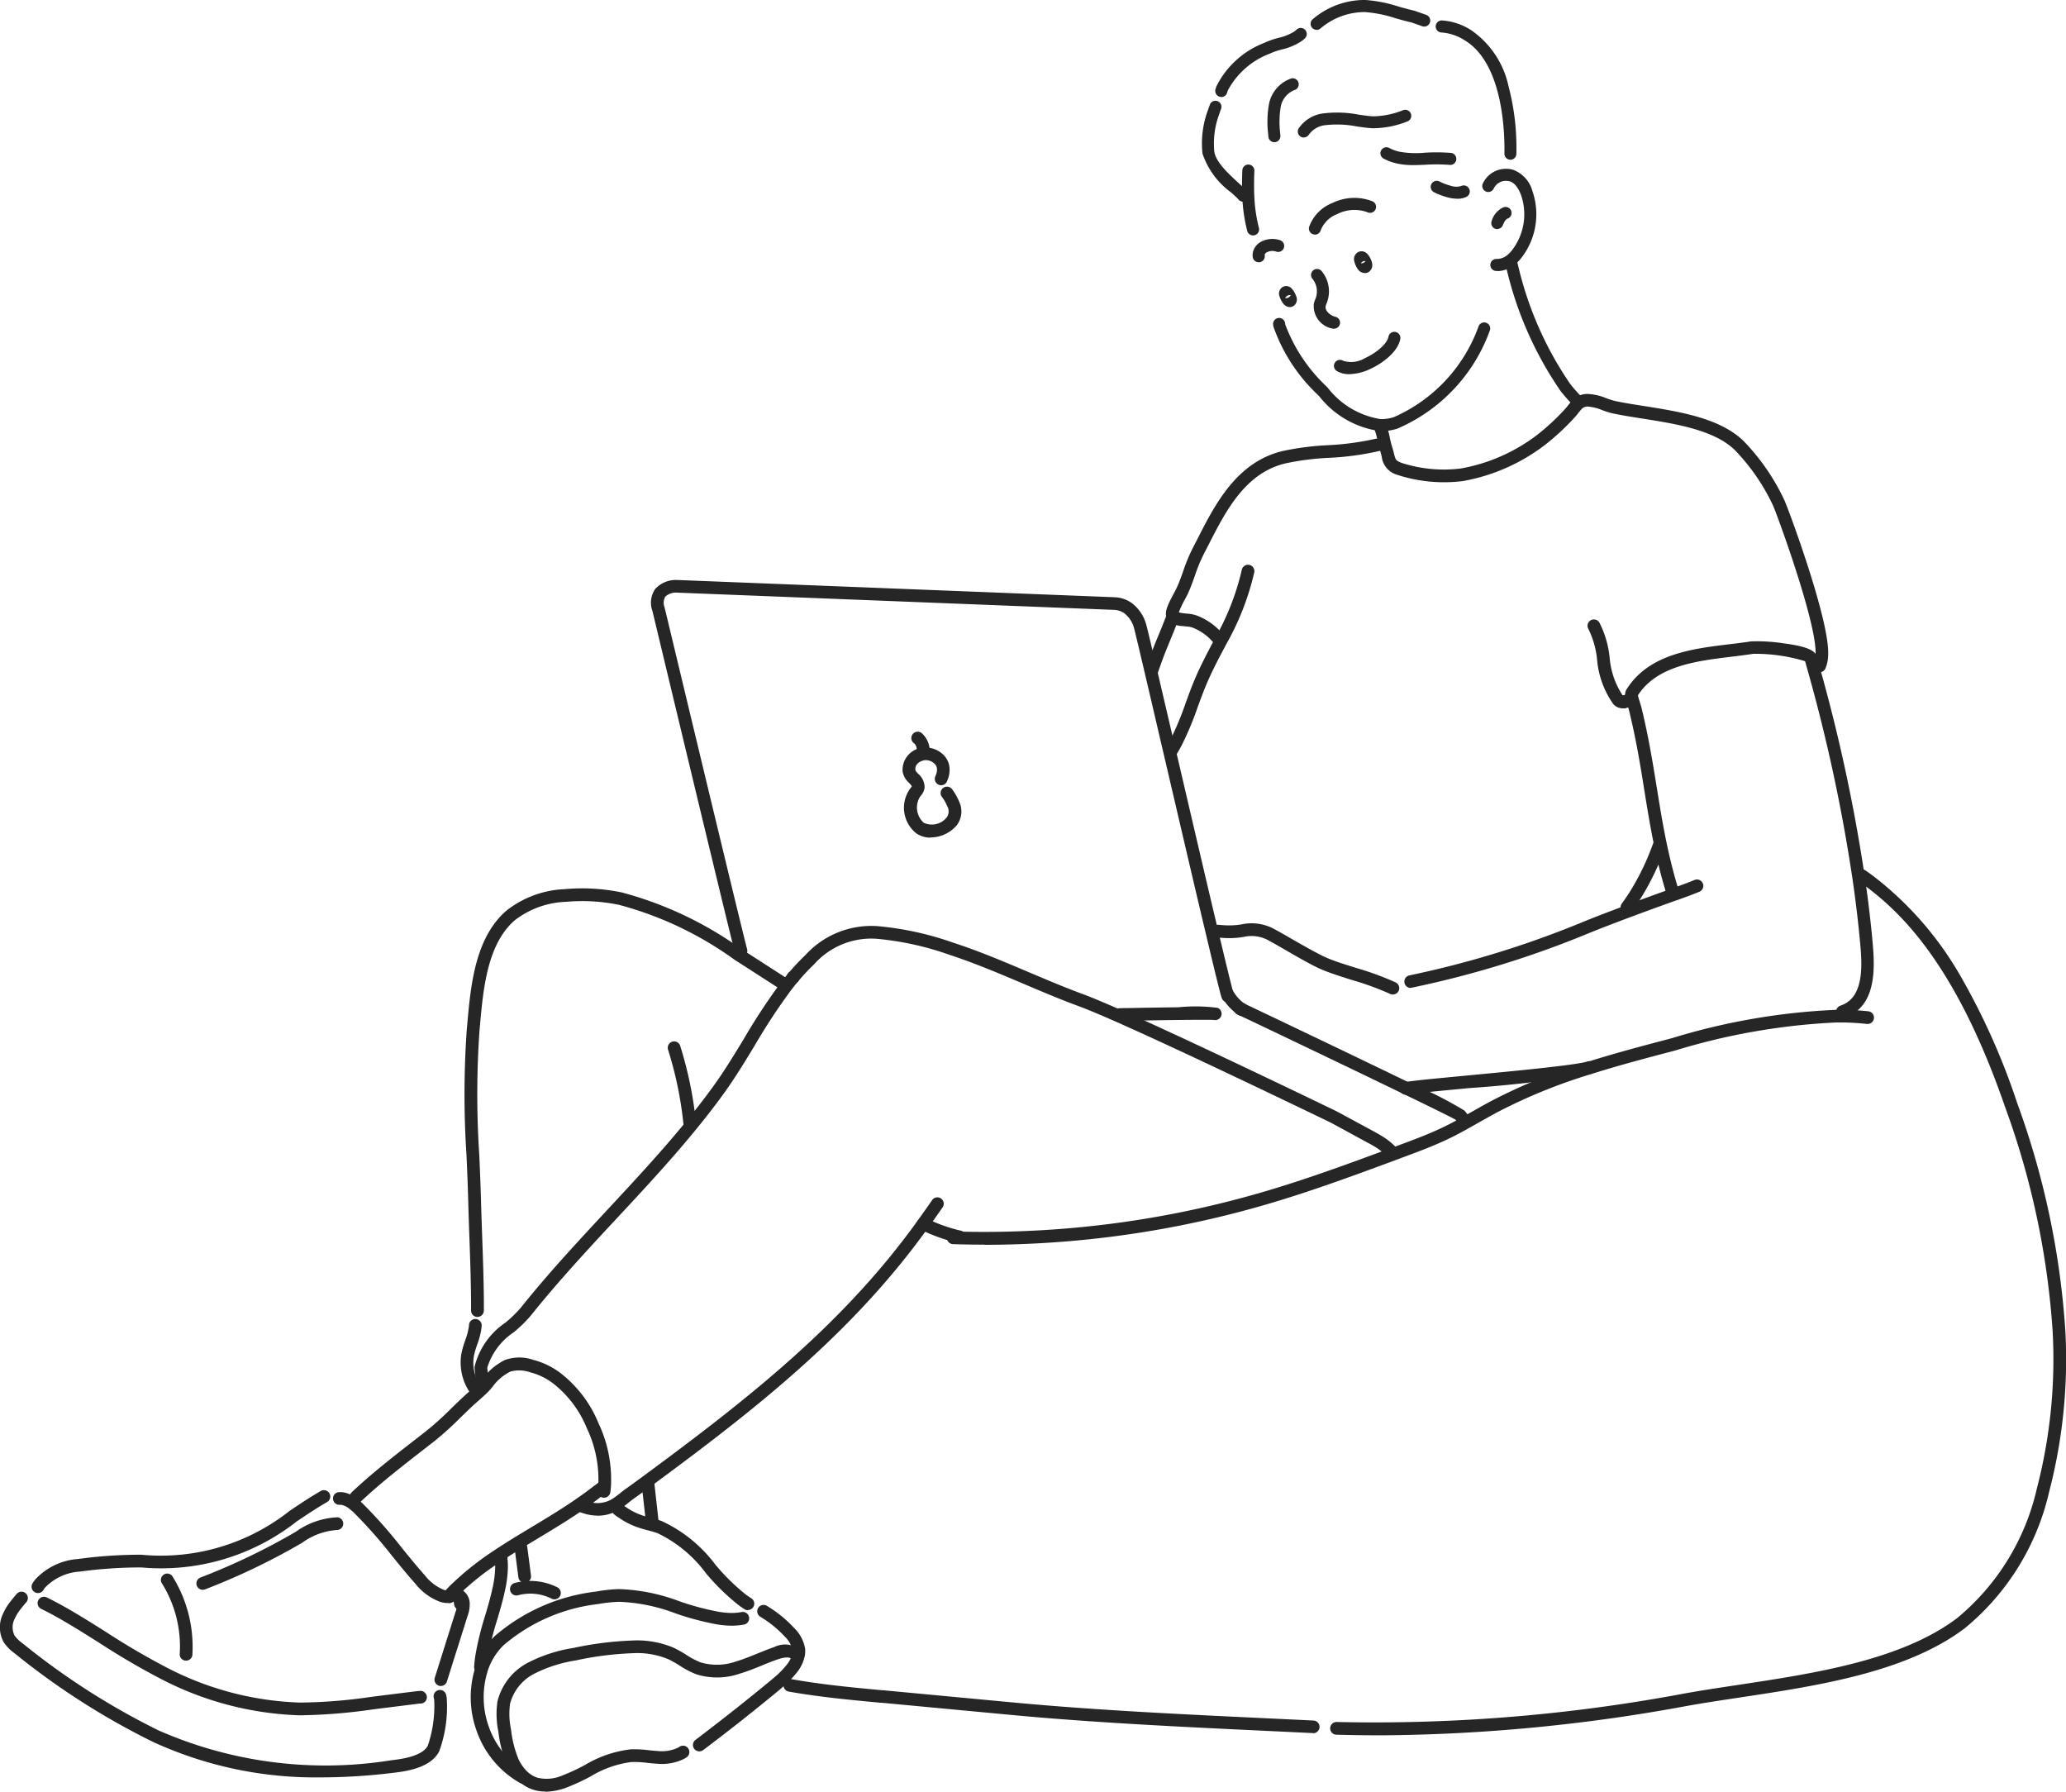 <svg id="グループ_20267" data-name="グループ 20267" xmlns="http://www.w3.org/2000/svg" xmlns:xlink="http://www.w3.org/1999/xlink" width="92.084" height="79.843" viewBox="0 0 92.084 79.843">
  <defs>
    <clipPath id="clip-path">
      <rect id="長方形_13529" data-name="長方形 13529" width="92.084" height="79.843" fill="none"/>
    </clipPath>
  </defs>
  <g id="グループ_20243" data-name="グループ 20243" clip-path="url(#clip-path)">
    <path id="パス_9087" data-name="パス 9087" d="M157.117,54.4a1.3,1.3,0,0,0,.838-.355,1.691,1.691,0,0,0,.185-.192,3.167,3.167,0,0,0,.525-3.03,1.391,1.391,0,0,0-.879-.947,1.019,1.019,0,0,0-.242-.035,1.132,1.132,0,0,0-1.1.685.268.268,0,0,0,.5.19.6.6,0,0,1,.587-.338.481.481,0,0,1,.116.017c.261.07.424.374.515.616a2.62,2.62,0,0,1-.439,2.5,1.174,1.174,0,0,1-.124.128.744.744,0,0,1-.514.218.268.268,0,1,0-.05.534q.041,0,.082,0" transform="translate(-90.366 -42.317)" fill="#262626"/>
    <path id="パス_9088" data-name="パス 9088" d="M164.161,62.116a.269.269,0,0,0,.25-.171c.078-.2.16-.276.2-.289a.268.268,0,1,0-.19-.5.955.955,0,0,0-.506.6.269.269,0,0,0,.25.366" transform="translate(-97.428 -51.91)" fill="#262626"/>
    <path id="パス_9089" data-name="パス 9089" d="M205.375,75.168a.323.323,0,0,0,.207-.074.37.37,0,0,0,.11-.389l0-.015c-.005-.017-.011-.035-.017-.052h0a.892.892,0,0,0-.2-.336.341.341,0,0,0-.409-.064.358.358,0,0,0-.162.4,1.031,1.031,0,0,0,.143.333.449.449,0,0,0,.162.156l.007,0a.362.362,0,0,0,.164.04m.023-.535a.2.2,0,0,1-.075.072.21.21,0,0,1-.127.026.2.2,0,0,1,.044-.051.208.208,0,0,1,.158-.047m-.3.055h0" transform="translate(-144.543 -62.999)" fill="#262626"/>
    <path id="パス_9090" data-name="パス 9090" d="M227.644,85.412a.306.306,0,0,0,.2-.076.359.359,0,0,0,.088-.4c-.006-.017-.014-.038-.025-.062a.924.924,0,0,0-.19-.3l0,0a.328.328,0,0,0-.406-.051.346.346,0,0,0-.128.406,1.036,1.036,0,0,0,.149.3.471.471,0,0,0,.143.136l.01.005a.349.349,0,0,0,.162.041m-.218-.3v0m.255-.234a.223.223,0,0,1-.085.1.227.227,0,0,1-.16.032.222.222,0,0,1,.057-.077.226.226,0,0,1,.187-.053m-.019.105h0Zm.03-.216v0" transform="translate(-170.155 -71.727)" fill="#262626"/>
    <path id="パス_9091" data-name="パス 9091" d="M215.463,82.1a.268.268,0,0,0,.064-.529c-.238-.059-.475-.273-.436-.472a.719.719,0,0,1,.038-.112c.012-.031.024-.062.035-.094a1.407,1.407,0,0,0-.233-1.335.268.268,0,1,0-.445.3.887.887,0,0,1,.17.862c-.008.025-.018.048-.027.071a1.126,1.126,0,0,0-.065.206,1.021,1.021,0,0,0,.834,1.1.27.27,0,0,0,.064.008" transform="translate(-156.006 -67.454)" fill="#262626"/>
    <path id="パス_9092" data-name="パス 9092" d="M204.038,60.082a.268.268,0,0,0,.258-.2,1.281,1.281,0,0,1,.743-.72,1.68,1.68,0,0,1,1.34-.077.268.268,0,1,0,.231-.484,2.2,2.2,0,0,0-1.794.072,1.783,1.783,0,0,0-1.038,1.065.268.268,0,0,0,.187.33.264.264,0,0,0,.072.01" transform="translate(-145.429 -49.626)" fill="#262626"/>
    <path id="パス_9093" data-name="パス 9093" d="M231.161,71.607l.031,0a.268.268,0,0,0,.236-.3.1.1,0,0,1,0-.027l0-.008,0-.01a.2.2,0,0,1,.106-.105.542.542,0,0,1,.408-.023.268.268,0,1,0,.169-.509,1.08,1.08,0,0,0-.825.057.727.727,0,0,0-.369.418.372.372,0,0,0-.012.042.61.61,0,0,0-.014.226.268.268,0,0,0,.266.238m.261-.314h0" transform="translate(-175.057 -59.921)" fill="#262626"/>
    <path id="パス_9094" data-name="パス 9094" d="M197.28,99.881a2.284,2.284,0,0,0,.921-.226c.605-.274,1.259-.8,1.353-1.347a.268.268,0,1,0-.529-.091c-.05.289-.509.706-1.045.948a1.185,1.185,0,0,1-.975.118.268.268,0,0,0-.281.457,1.053,1.053,0,0,0,.557.14" transform="translate(-137.141 -83.207)" fill="#262626"/>
    <path id="パス_9095" data-name="パス 9095" d="M238.812,51.753a.274.274,0,0,0,.068-.009.268.268,0,0,0,.191-.328,6.79,6.79,0,0,1-.2-1.31c-.015-.261-.02-.534-.014-.831,0-.153.007-.28.012-.4a.268.268,0,0,0-.536-.025c-.006.125-.01.257-.013.416-.005.311,0,.6.015.873a7.313,7.313,0,0,0,.216,1.414.269.269,0,0,0,.259.2" transform="translate(-182.96 -41.262)" fill="#262626"/>
    <path id="パス_9096" data-name="パス 9096" d="M224.512,11.358a.269.269,0,0,0,.258-.2c.011-.038.02-.068.03-.094a3.529,3.529,0,0,1,1.857-1.636,3.144,3.144,0,0,1,.549-.191,2.712,2.712,0,0,0,.856-.354,1.378,1.378,0,0,0,.173-.142.268.268,0,1,0-.369-.39.854.854,0,0,1-.109.089,2.276,2.276,0,0,1-.7.28,3.586,3.586,0,0,0-.643.227,3.981,3.981,0,0,0-2.12,1.928c-.014.037-.029.082-.044.137a.269.269,0,0,0,.258.341" transform="translate(-170.075 -7.032)" fill="#262626"/>
    <path id="パス_9097" data-name="パス 9097" d="M174.874,98.919h.066a2.483,2.483,0,0,0,.665-.111,7.541,7.541,0,0,0,4.131-4.392.268.268,0,0,0-.516-.147,7,7,0,0,1-3.773,4.027,1.953,1.953,0,0,1-.522.088h-.05a3.7,3.7,0,0,1-2.376-1.407l-.088-.087a7.281,7.281,0,0,1-1.8-2.727l-.007-.054a.268.268,0,1,0-.533.067l.008.06v.011a7.631,7.631,0,0,0,1.955,3.026l.087.086a4.144,4.144,0,0,0,2.752,1.562" transform="translate(-113.326 -79.706)" fill="#262626"/>
    <path id="パス_9098" data-name="パス 9098" d="M145.737,82.548a.268.268,0,0,0,.188-.459,6.231,6.231,0,0,1-.527-.6,15.563,15.563,0,0,1-2.317-5.3c-.014-.051-.027-.1-.041-.153a.268.268,0,1,0-.517.142l.041.15a16.053,16.053,0,0,0,2.412,5.486,6.752,6.752,0,0,0,.573.648.267.267,0,0,0,.188.077" transform="translate(-75.427 -64.401)" fill="#262626"/>
    <path id="パス_9099" data-name="パス 9099" d="M90.088,128.769a.284.284,0,0,0,.26-.169,1.647,1.647,0,0,0,.122-.6c0-.044,0-.091,0-.137-.016-1.653-1.815-6.492-1.963-6.784a9.669,9.669,0,0,0-1.81-2.617c-1.052-1.022-2.856-1.307-4.447-1.558-.457-.072-.888-.14-1.269-.221a3.2,3.2,0,0,1-.4-.126,2.49,2.49,0,0,0-.752-.185.922.922,0,0,0-.764.281,2.608,2.608,0,0,0-.177.209l-.016.021c-.037.048-.08.1-.131.156a10.034,10.034,0,0,1-1.239,1.15,7.88,7.88,0,0,1-3.407,1.5,6.144,6.144,0,0,1-2.64-.25c-.258-.1-.268-.14-.339-.419-.016-.064-.034-.133-.056-.21-.008-.027-.015-.05-.022-.073l-.023-.078c-.022-.075-.04-.147-.055-.214-.011-.049-.021-.094-.03-.139a3.7,3.7,0,0,0-.129-.487l0-.012-.008-.02-.014-.036a.283.283,0,1,0-.526.211l.008.02.011.029a3.19,3.19,0,0,1,.108.413c.01.047.02.095.032.145.017.077.038.16.065.252l.022.074c.008.026.015.052.023.078.019.065.035.128.049.186a.951.951,0,0,0,.689.811,6.717,6.717,0,0,0,2.939.278,8.457,8.457,0,0,0,3.657-1.616,10.582,10.582,0,0,0,1.307-1.212c.064-.068.118-.135.161-.191l.015-.02c.051-.065.1-.12.137-.164a.359.359,0,0,1,.334-.11,2.039,2.039,0,0,1,.584.152,3.667,3.667,0,0,0,.474.147c.4.085.835.154,1.3.227,1.508.238,3.217.508,4.14,1.405a9.153,9.153,0,0,1,1.7,2.466c.142.292,1.888,5.036,1.9,6.53,0,.034,0,.07,0,.106a1.109,1.109,0,0,1-.075.4.284.284,0,0,0,.259.4" transform="translate(-8.986 -98.812)" fill="#262626"/>
    <path id="パス_9100" data-name="パス 9100" d="M271.426,190.122a.284.284,0,0,0,.26-.4c0-.009-.007-.022-.011-.038l0-.009c-.013-.041-.03-.1-.052-.193-.108-.417-.324-1.306-.625-2.573l-.023-.093c-.483-2.03-1.136-4.833-1.713-7.306l-.107-.458q-.088-.372-.171-.731l-.078-.334c-.237-1.01-.452-1.933-.627-2.686-.336-1.427-.448-1.893-.479-2a1.792,1.792,0,0,0-.651-.981,1.4,1.4,0,0,0-.769-.258l-19.495-.769a1.254,1.254,0,0,0-.97.394,1.067,1.067,0,0,0-.129.989c.074.308,2.983,12.448,3.572,14.811l0,.02c.024.1.044.181.061.244a1.157,1.157,0,0,0,.055.187.283.283,0,0,0,.541-.118.291.291,0,0,0-.016-.1c0-.017-.016-.056-.031-.117s-.035-.14-.059-.235l-.005-.021c-.593-2.38-3.542-14.688-3.572-14.812l0-.01a.554.554,0,0,1,.026-.489.7.7,0,0,1,.506-.18l19.492.769a.847.847,0,0,1,.465.154,1.229,1.229,0,0,1,.429.654c0,.008,0,.018.007.026.028.092.294,1.221.47,1.968s.391,1.675.627,2.686l.078.333q.084.359.171.731l.107.458c.577,2.473,1.231,5.277,1.714,7.309l.023.093c.305,1.288.517,2.157.627,2.582.024.1.043.164.058.214a.656.656,0,0,0,.044.125.284.284,0,0,0,.254.157m.253-.41,0,.01,0-.01M249.987,187.7a.205.205,0,0,1,.014.033.286.286,0,0,0-.014-.033" transform="translate(-216.706 -145.448)" fill="#262626"/>
    <path id="パス_9101" data-name="パス 9101" d="M241.894,296.592a.283.283,0,0,0,.124-.538.93.93,0,0,0-.112-.05.283.283,0,0,0-.192.533l.056.027a.283.283,0,0,0,.124.029m-.177-.054.011,0-.011,0" transform="translate(-186.542 -251.323)" fill="#262626"/>
    <path id="パス_9102" data-name="パス 9102" d="M186.27,301.877a.283.283,0,0,0,.25-.15.5.5,0,0,0,.009-.466.981.981,0,0,0-.19-.253,17.285,17.285,0,0,0-2.345-1.187l-.119-.057c-.027-.014-.053-.028-.079-.04-2.638-1.278-6.622-3.178-7.242-3.469a.283.283,0,0,0-.241.513c.62.291,4.6,2.19,7.239,3.468l.008,0,.054.027.01.005.123.06c1.738.841,2.119,1.041,2.2,1.088a.8.8,0,0,1,.059.068.284.284,0,0,0,.263.389" transform="translate(-121.08 -251.526)" fill="#262626"/>
    <path id="パス_9103" data-name="パス 9103" d="M249.708,297.948h.021l.135,0,.165,0c1.222-.027,3.611-.06,3.867-.039a.283.283,0,0,0,.166-.539,7.634,7.634,0,0,0-1.745-.026c-.832.01-1.788.026-2.3.037l-.166,0-.163.005a.283.283,0,0,0,.021.566m4.135-.064h0m0,0h0" transform="translate(-199.791 -252.458)" fill="#262626"/>
    <path id="パス_9104" data-name="パス 9104" d="M130.311,186.89a.67.67,0,0,0,.086-.006.283.283,0,1,0-.073-.562h-.007a3.561,3.561,0,0,1-.585-1.7,4.4,4.4,0,0,0-.455-1.549.283.283,0,1,0-.493.28,3.9,3.9,0,0,1,.388,1.358,4.019,4.019,0,0,0,.715,1.98.52.52,0,0,0,.423.195m.027-.54h0" transform="translate(-57.989 -155.327)" fill="#262626"/>
    <path id="パス_9105" data-name="パス 9105" d="M127.952,205.607l.038,0a.669.669,0,0,0,.276-.1.283.283,0,0,0-.314-.472.1.1,0,0,1-.037.013.283.283,0,0,0,.037.564" transform="translate(-55.574 -174.049)" fill="#262626"/>
    <path id="パス_9106" data-name="パス 9106" d="M66.476,206.116a.291.291,0,0,0,.056-.005.413.413,0,0,0,.085-.027l.055-.022c1.42-.559,1.244-2.407,1.139-3.512v-.012c-.082-.855-.19-1.753-.323-2.667a75.194,75.194,0,0,0-2.022-9.411l-.018-.068c-.035-.124-.069-.25-.1-.374-.068-.252-.345-.451-1.471-.6a7.885,7.885,0,0,0-1.467-.089c-.293.046-.6.084-.931.124-1.677.2-3.578.436-4.576,1.952l0,.006c-.143.177-.124.355-.037.643,0,.011.007.024.012.037l.015.049c.036.117.078.25.084.278.309,1.266.5,2.426.678,3.548.133.824.271,1.677.454,2.542.158.747.335,1.435.541,2.1a.283.283,0,0,0,.542-.167c-.2-.653-.374-1.325-.529-2.055-.18-.852-.311-1.66-.449-2.515-.183-1.133-.372-2.3-.687-3.592-.01-.043-.038-.131-.094-.312l-.018-.058-.006-.019,0-.006a1.319,1.319,0,0,1-.039-.154l.013-.019c.854-1.3,2.616-1.511,4.171-1.7.333-.041.648-.079.952-.127a7.578,7.578,0,0,1,2.315.329c.03.11.06.221.091.33l.018.064a74.668,74.668,0,0,1,2.008,9.343c.131.905.239,1.793.319,2.639v.011c.1,1.008.241,2.532-.787,2.933l-.015.007-.027.01-.018.007a.283.283,0,0,0,.077.556m-.055-.562h0M57.4,191.885h0" transform="translate(15.635 -160.748)" fill="#262626"/>
    <path id="パス_9107" data-name="パス 9107" d="M107.412,264.5a.281.281,0,0,0,.061-.007,44.137,44.137,0,0,0,7.816-2.4c.29-.119.581-.234.866-.344.418-.16.781-.3,1.142-.432.576-.216,1.03-.381,1.771-.648l.052-.019.082-.029.009,0,.316-.114.041-.014.113-.041.015-.007c.179-.064.37-.137.581-.224a.283.283,0,1,0-.215-.525c-.212.087-.4.16-.579.223l-.031.013-.071.026-.043.015-.318.115-.091.032-.049.018c-.745.269-1.2.435-1.78.652-.362.135-.726.273-1.147.434-.289.111-.584.228-.877.348a43.619,43.619,0,0,1-7.723,2.376.283.283,0,0,0,.06.56" transform="translate(-44.534 -220.483)" fill="#262626"/>
    <path id="パス_9108" data-name="パス 9108" d="M118.511,250.981a.283.283,0,0,0,.229-.116c.122-.166.23-.323.331-.48a11.56,11.56,0,0,0,1.085-2.193c.015-.037.031-.079.047-.121l.019-.051a.283.283,0,1,0-.53-.2l-.02.053c-.015.039-.029.077-.044.115a11.033,11.033,0,0,1-1.033,2.092c-.1.148-.2.3-.312.452a.283.283,0,0,0,.228.451" transform="translate(-45.997 -210.267)" fill="#262626"/>
    <path id="パス_9109" data-name="パス 9109" d="M205.005,275.829a.283.283,0,0,0,.136-.532l-.027-.013a13.211,13.211,0,0,0-1.756-.641c-.5-.156-.963-.3-1.32-.457s-.969-.505-1.5-.809c-.285-.165-.555-.32-.755-.427a2.107,2.107,0,0,0-1.511-.247,3.328,3.328,0,0,1-.847.036h-.013l-.176-.016a.283.283,0,1,0-.045.565l.164.015.015,0a3.863,3.863,0,0,0,.98-.038,1.56,1.56,0,0,1,1.167.186c.192.1.457.255.738.418.541.312,1.154.666,1.556.839.383.164.864.316,1.373.477a12.735,12.735,0,0,1,1.685.613l.025.011a.279.279,0,0,0,.108.022" transform="translate(-142.923 -231.513)" fill="#262626"/>
    <path id="パス_9110" data-name="パス 9110" d="M139.207,314.831a.314.314,0,0,0,.043,0l.024,0c.111-.018.309-.043.64-.08.527-.057,1.3-.13,2.111-.207a54.417,54.417,0,0,0,5.457-.645.283.283,0,0,0-.173-.54c-.5.161-3.3.427-5.338.621-.816.078-1.587.151-2.119.208-.345.039-.545.064-.667.083l-.034.005a.284.284,0,0,0,.056.561m.056-.006h0Zm0,0h0m-.092-.559h0" transform="translate(-76.559 -266.055)" fill="#262626"/>
    <path id="パス_9111" data-name="パス 9111" d="M374.461,305.559h.029a.283.283,0,0,0,.254-.31l-.082-.834a2.941,2.941,0,0,1,1.178-1.577,5.932,5.932,0,0,0,.762-.744c1.2-1.5,2.532-2.937,3.824-4.324,1.142-1.226,2.323-2.495,3.407-3.809.514-.623.966-1.2,1.381-1.779.489-.675.938-1.415,1.372-2.131a26.938,26.938,0,0,1,1.619-2.462c.1-.129.2-.258.307-.383a.283.283,0,0,0-.435-.363c-.109.131-.217.266-.321.4a27.345,27.345,0,0,0-1.654,2.513c-.429.706-.872,1.437-1.347,2.093-.408.565-.852,1.137-1.359,1.75-1.074,1.3-2.249,2.564-3.385,3.784-1.3,1.4-2.642,2.838-3.853,4.358a5.562,5.562,0,0,1-.69.669,3.334,3.334,0,0,0-1.372,1.962.277.277,0,0,0,0,.065l.086.869a.283.283,0,0,0,.282.255" transform="translate(-352.944 -243.468)" fill="#262626"/>
    <path id="パス_9112" data-name="パス 9112" d="M224.075,283.79a.283.283,0,0,0,.208-.476,3.17,3.17,0,0,0-.57-.484c-.156-.1-.321-.193-.453-.264l-1.664-.9-.012-.006c-.059-.029-5.935-2.874-9.31-4.381l-.213-.095c-.8-.352-1.363-.589-1.727-.724-.841-.309-1.681-.665-2.494-1.01-1.077-.457-2.191-.93-3.331-1.3a13.779,13.779,0,0,0-3.367-.739,3.97,3.97,0,0,0-3.234,1.292,9.566,9.566,0,0,0-.761.813.283.283,0,1,0,.435.363,8.954,8.954,0,0,1,.715-.765,3.4,3.4,0,0,1,2.81-1.139,13.289,13.289,0,0,1,3.226.712c1.117.366,2.219.833,3.286,1.286.819.348,1.666.707,2.519,1.02.347.129.917.368,1.693.71l.211.094c3.321,1.483,9.073,4.267,9.289,4.371l1.658.9c.156.085.286.156.411.239a2.586,2.586,0,0,1,.467.4.283.283,0,0,0,.208.091" transform="translate(-162.014 -232.139)" fill="#262626"/>
    <path id="パス_9113" data-name="パス 9113" d="M376.957,281.4a.283.283,0,0,0,.283-.283c0-.135,0-.271,0-.406-.007-.964-.042-1.95-.076-2.9-.019-.534-.038-1.087-.053-1.628-.018-.67-.047-1.348-.076-2a41.029,41.029,0,0,1,.009-5.527q.013-.137.025-.278c.144-1.6.324-3.583,1.541-4.646a3.953,3.953,0,0,1,2.291-.828,8.1,8.1,0,0,1,2.376.138,15.67,15.67,0,0,1,5.145,2.45l.124.079.065.042.063.04.56.36.887.571.263.169.07.045.072.046a.283.283,0,1,0,.3-.479l-.066-.043-.073-.047-.263-.169-.887-.57-.557-.358-.065-.042-.063-.041-.127-.081a16.361,16.361,0,0,0-5.334-2.527,8.663,8.663,0,0,0-2.542-.148,4.5,4.5,0,0,0-2.614.966c-1.389,1.212-1.58,3.324-1.733,5.022q-.013.141-.025.277a41.45,41.45,0,0,0-.011,5.6c.029.654.058,1.33.075,1.995.014.543.034,1.1.053,1.633.034.949.068,1.931.075,2.888,0,.134,0,.268,0,.4a.283.283,0,0,0,.283.283" transform="translate(-355.673 -222.717)" fill="#262626"/>
    <path id="パス_9114" data-name="パス 9114" d="M405.558,311.5h.026a.283.283,0,0,0,.257-.308,17.257,17.257,0,0,0-.718-3.542.284.284,0,0,0-.542.168,16.674,16.674,0,0,1,.7,3.426.284.284,0,0,0,.282.258" transform="translate(-374.809 -261.055)" fill="#262626"/>
    <path id="パス_9115" data-name="パス 9115" d="M332.451,367.742a1.736,1.736,0,0,0,.828-.209c.044-.023.089-.049.139-.081a4.14,4.14,0,0,0,.394-.29c.069-.055.133-.107.194-.15.185-.132.4-.288.624-.45l.152-.113.019-.014.012-.009.006,0c4.513-3.324,8.843-6.692,12.212-11.328l.018-.026c.045-.06.089-.12.132-.179.235-.325.46-.647.63-.892a.283.283,0,0,0-.466-.323c-.168.242-.391.562-.624.883-.042.057-.084.116-.128.174l0,.005-.019.026c-3.319,4.567-7.611,7.9-12.086,11.2l-.021.015-.012.009-.008.006-.15.111c-.219.161-.435.315-.618.446-.074.052-.145.109-.22.17a3.644,3.644,0,0,1-.34.251c-.039.024-.072.044-.1.061a1.274,1.274,0,0,1-1.043.063c-.039-.011-.075-.023-.116-.039a.283.283,0,0,0-.2.53c.056.021.107.038.156.052a2.17,2.17,0,0,0,.642.1" transform="translate(-305.798 -300.2)" fill="#262626"/>
    <path id="パス_9116" data-name="パス 9116" d="M430.7,442.692a.282.282,0,0,0,.205-.088l.033-.034.04-.041c.03-.03.059-.059.088-.086l.007-.007.011-.01.024-.023a12.17,12.17,0,0,1,1.757-1.381c.09-.061.169-.114.244-.162.476-.31.973-.609,1.454-.9.578-.348,1.176-.707,1.746-1.09.052-.034.105-.071.159-.109l.132-.091c.278-.192.561-.4.84-.62.049-.037.1-.078.165-.129a.283.283,0,0,0-.357-.441c-.049.04-.1.08-.15.117l-.006,0c-.271.212-.546.416-.819.6l-.129.09c-.052.037-.1.07-.149.1-.56.376-1.151.732-1.724,1.076-.485.292-.987.594-1.469.908-.078.05-.161.105-.253.168A12.89,12.89,0,0,0,430.713,442l-.015.014-.018.017c-.035.032-.068.065-.1.1l-.006.006-.033.034-.043.043a.284.284,0,0,0,.205.479" transform="translate(-410.579 -371.411)" fill="#262626"/>
    <path id="パス_9117" data-name="パス 9117" d="M429.939,407.429a.282.282,0,0,0,.2-.085l.146-.138c.821-.758,1.726-1.462,2.6-2.142l.535-.416a14,14,0,0,0,1.172-1.058c.2-.191.4-.389.617-.589.055-.049.113-.1.173-.153s.122-.107.183-.162c.041-.036.084-.075.126-.115s.085-.08.127-.123a2.825,2.825,0,0,0,.258-.3,2.128,2.128,0,0,1,.585-.522c.054-.034.107-.063.158-.089a1.485,1.485,0,0,1,.89.033,2.863,2.863,0,0,1,1.024.5,4.846,4.846,0,0,1,1.492,1.983,5.326,5.326,0,0,1,.514,2.544c0,.048-.007.091-.012.133s-.008.072-.013.108a.283.283,0,1,0,.562.073c.005-.041.011-.083.015-.123s.011-.1.013-.155a5.88,5.88,0,0,0-.562-2.81,5.4,5.4,0,0,0-1.674-2.209,3.416,3.416,0,0,0-1.229-.6,1.9,1.9,0,0,0-1.275.011c-.067.034-.135.072-.2.114a2.677,2.677,0,0,0-.743.668,2.294,2.294,0,0,1-.207.235c-.036.037-.073.071-.109.105s-.076.07-.115.1l-.18.158c-.062.054-.123.107-.181.16-.227.207-.432.408-.632.6a13.558,13.558,0,0,1-1.125,1.018l-.533.415c-.885.688-1.8,1.4-2.641,2.176l-.148.139-.008.008-.007.007a.283.283,0,0,0,.2.482" transform="translate(-414.072 -340.416)" fill="#262626"/>
    <path id="パス_9118" data-name="パス 9118" d="M326.87,360.647a.283.283,0,0,0,.052-.562,6.97,6.97,0,0,1-1.194-.393l-.147-.074-.169-.087a.283.283,0,1,0-.265.5l.177.091.09.046.009,0,.066.032a7.573,7.573,0,0,0,1.329.437.287.287,0,0,0,.053,0" transform="translate(-284.113 -305.248)" fill="#262626"/>
    <path id="パス_9119" data-name="パス 9119" d="M2.221,295.228a77.3,77.3,0,0,0,13.713-1.313c.73-.131,1.508-.248,2.332-.372,3.487-.526,7.439-1.122,10.039-3.091a11.056,11.056,0,0,0,3.758-6.089,23.432,23.432,0,0,0,.719-7.16,36.477,36.477,0,0,0-2.149-10.158,30.569,30.569,0,0,0-2.466-5.551,15.041,15.041,0,0,0-3.922-4.539c-.117-.089-.245-.181-.389-.28a.283.283,0,0,0-.322.467c.137.094.257.181.369.266,1.624,1.215,4.03,3.554,6.194,9.823a35.929,35.929,0,0,1,2.119,10,22.868,22.868,0,0,1-.7,6.982A10.509,10.509,0,0,1,27.963,290c-2.485,1.882-6.362,2.467-9.781,2.983-.828.125-1.61.243-2.348.375A74.786,74.786,0,0,1,.581,294.639H.533l-.224-.006H.292a.284.284,0,0,0-.017.567H.292l.236.006h.04q.821.021,1.652.021" transform="translate(59.273 -217.898)" fill="#262626"/>
    <path id="パス_9120" data-name="パス 9120" d="M58.39,308.649c.473,0,.944-.008,1.41-.024a44.822,44.822,0,0,0,11.074-1.751c1.921-.558,3.773-1.232,5.821-1.992l.046-.018.339-.126c.675-.251,1.375-.51,2.05-.839.213-.1.444-.224.726-.38l.209-.117.387-.218c.244-.138.5-.28.745-.415a24.226,24.226,0,0,1,4.247-1.731c1.2-.381,2.451-.71,3.657-1.027l.086-.023a29.081,29.081,0,0,1,7.2-1.248h.147c.4,0,.8.026,1.191.067a.283.283,0,1,0,.059-.564c-.407-.043-.824-.066-1.239-.07h-.075a29.163,29.163,0,0,0-7.43,1.266l-.087.023c-1.212.319-2.466.65-3.683,1.035a24.775,24.775,0,0,0-4.345,1.772c-.255.138-.509.282-.755.421l-.385.217-.206.115c-.272.151-.495.267-.7.366-.651.317-1.337.572-2,.818l-.344.128-.018.007-.009,0-.009,0c-2.039.757-3.881,1.428-5.785,1.981a44.255,44.255,0,0,1-10.935,1.729c-.824.028-1.667.031-2.5.009l-.271-.007a.283.283,0,1,0-.015.567l.271.007c.376.01.753.015,1.129.015" transform="translate(-14.513 -253.178)" fill="#262626"/>
    <path id="パス_9121" data-name="パス 9121" d="M372.665,480.43a.283.283,0,0,0,.174-.059l.062-.046c1.082-.817,2.154-1.662,3.189-2.515.078-.063.153-.126.221-.184l.111-.1a4.375,4.375,0,0,0,.574-.592,1.731,1.731,0,0,0,.369-.755,1.176,1.176,0,0,0,.014-.329,1.667,1.667,0,0,0-.486-.915,5.482,5.482,0,0,0-.862-.757c-.1-.07-.189-.131-.281-.185-.03-.02-.06-.039-.09-.057a.284.284,0,0,0-.289.488c.022.013.045.027.067.042l.015.01c.08.048.162.1.249.164a4.909,4.909,0,0,1,.774.679,1.163,1.163,0,0,1,.339.59.594.594,0,0,1-.008.169,1.2,1.2,0,0,1-.257.506,3.811,3.811,0,0,1-.5.513l-.108.093c-.072.062-.143.121-.213.177-1.03.849-2.1,1.689-3.166,2.5l-.073.055a.283.283,0,0,0,.174.507" transform="translate(-341.495 -402.386)" fill="#262626"/>
    <path id="パス_9122" data-name="パス 9122" d="M393.5,448.549a.284.284,0,0,0,.146-.527c-.035-.021-.073-.046-.116-.076l-.023-.016-.044-.031-.005,0a9.269,9.269,0,0,1-1.411-1.377,6.276,6.276,0,0,0-2.4-1.942c-.143-.049-.287-.089-.4-.118l-.023-.006-.019-.005c-.139-.037-.284-.076-.417-.121a2.854,2.854,0,0,1-.732-.373l-.02-.014-.006,0c-.049-.035-.094-.068-.138-.1a.283.283,0,1,0-.354.443c.053.042.107.083.164.123l.02.013.006,0a3.419,3.419,0,0,0,.878.448c.15.051.3.093.453.132l.022.006.024.006c.1.027.231.063.355.105a5.791,5.791,0,0,1,2.164,1.784,9.819,9.819,0,0,0,1.5,1.458l.06.043.021.014c.054.037.1.069.149.1a.282.282,0,0,0,.145.04m-4.4-3.544h0Zm0,0h0m.135-.55h0m0,0h0m0,0h0m0,0h0" transform="translate(-360.165 -376.803)" fill="#262626"/>
    <path id="パス_9123" data-name="パス 9123" d="M416.185,438.406l.033,0a.284.284,0,0,0,.249-.314c-.014-.118-.027-.238-.04-.357l-.123-1.1c0-.035-.008-.071-.012-.108s-.008-.069-.011-.1a.284.284,0,0,0-.564.06c0,.036.008.072.012.107s.008.07.012.105l.123,1.1c.012.118.026.24.04.36a.284.284,0,0,0,.281.251" transform="translate(-387.118 -370.348)" fill="#262626"/>
    <path id="パス_9124" data-name="パス 9124" d="M391.247,477.938a.283.283,0,0,0,.139-.531,3.719,3.719,0,0,1-1.664-2,3.873,3.873,0,0,1-.065-2.459l0-.01c.008-.026.016-.053.027-.081a2.815,2.815,0,0,1,.688-1.091,7.863,7.863,0,0,1,4.216-1.838,6.444,6.444,0,0,1,.95-.1,7.917,7.917,0,0,1,2.513.52,12.463,12.463,0,0,0,1.824.484,4.533,4.533,0,0,0,.462.053,3,3,0,0,0,.755-.043.283.283,0,0,0-.108-.557,2.448,2.448,0,0,1-.614.034,3.979,3.979,0,0,1-.405-.046,12.052,12.052,0,0,1-1.742-.465,8.377,8.377,0,0,0-2.7-.547,6.958,6.958,0,0,0-1.036.112,8.4,8.4,0,0,0-4.515,1.99,3.371,3.371,0,0,0-.826,1.3c-.014.037-.026.075-.038.114a4.392,4.392,0,0,0,.073,2.821,4.286,4.286,0,0,0,1.92,2.3.283.283,0,0,0,.138.036" transform="translate(-367.93 -398.448)" fill="#262626"/>
    <path id="パス_9125" data-name="パス 9125" d="M375.378,491.216a2.816,2.816,0,0,0,.953-.189,9.6,9.6,0,0,0,1.066-.493,4.606,4.606,0,0,1,1.816-.641,4.414,4.414,0,0,1,.712.037c.142.015.288.03.436.038a2.223,2.223,0,0,0,1.18-.207,1.294,1.294,0,0,0,.133-.079.283.283,0,0,0-.318-.469.732.732,0,0,1-.078.046,1.689,1.689,0,0,1-.886.143c-.134-.007-.267-.021-.408-.036a4.954,4.954,0,0,0-.8-.039,5.1,5.1,0,0,0-2.044.7,9.2,9.2,0,0,1-1,.464,1.754,1.754,0,0,1-1.114.1,1.189,1.189,0,0,1-.428-.249,1.445,1.445,0,0,1-.144-.151,1.874,1.874,0,0,1-.269-.42,4.85,4.85,0,0,1-.334-1.318,3.357,3.357,0,0,1-.045-1.157,2.1,2.1,0,0,1,1.088-1.343,6.154,6.154,0,0,1,1.838-.587,14.36,14.36,0,0,1,2.5-.321,3.629,3.629,0,0,1,1.635.269,4.89,4.89,0,0,1,.492.278,4.059,4.059,0,0,0,.754.393,3.1,3.1,0,0,0,1.946-.036c.339-.1.666-.234.983-.363.234-.1.475-.193.714-.275.171-.058.48-.136.6-.011a.284.284,0,0,0,.4-.4,1.1,1.1,0,0,0-1.188-.126c-.255.087-.5.189-.745.287-.318.129-.618.252-.931.345a2.556,2.556,0,0,1-1.593.046,3.6,3.6,0,0,1-.648-.342,5.359,5.359,0,0,0-.55-.309,4.172,4.172,0,0,0-1.885-.321,14.861,14.861,0,0,0-2.6.332,6.624,6.624,0,0,0-2.005.65,2.663,2.663,0,0,0-1.365,1.723,3.842,3.842,0,0,0,.04,1.357,5.282,5.282,0,0,0,.381,1.472,2.434,2.434,0,0,0,.346.541,1.984,1.984,0,0,0,.2.208l0,0a1.688,1.688,0,0,0,1.16.443" transform="translate(-351.072 -411.373)" fill="#262626"/>
    <path id="パス_9126" data-name="パス 9126" d="M460.492,463.654a.283.283,0,0,0,.283-.265c.01-.143.025-.287.046-.427a12.479,12.479,0,0,1,.416-1.7c.127-.432.259-.879.354-1.331a5.12,5.12,0,0,0,.123-1.018,3.487,3.487,0,0,0-.018-.383c0-.019,0-.034,0-.044a.283.283,0,1,0-.564.056c0,.007,0,.014,0,.021s0,.01,0,.015a2.965,2.965,0,0,1,.016.33,4.593,4.593,0,0,1-.111.907c-.09.43-.219.865-.343,1.287a13.069,13.069,0,0,0-.433,1.776c-.023.155-.04.314-.051.473a.284.284,0,0,0,.264.3h.019m.637-5.1h0Zm0,0h0Z" transform="translate(-439.077 -389.082)" fill="#262626"/>
    <path id="パス_9127" data-name="パス 9127" d="M471.752,473.414a.283.283,0,0,0,.269-.194c0-.013.009-.027.013-.04l.008-.027.078-.246q.2-.645.406-1.289l.413-1.31a1.536,1.536,0,0,0,.1-.587.726.726,0,0,0-.365-.6.409.409,0,0,0-.069-.033.283.283,0,0,0-.213.525l.016.009a.185.185,0,0,1,.065.142,1.092,1.092,0,0,1-.075.376q-.206.656-.413,1.31l-.406,1.29-.037.118-.039.123-.011.036-.008.027a.283.283,0,0,0,.179.358.28.28,0,0,0,.089.015m.751-4.062-.1.266h0Zm-.139.243h0" transform="translate(-452.103 -398.284)" fill="#262626"/>
    <path id="パス_9128" data-name="パス 9128" d="M480.8,445.553h.053a.283.283,0,1,0-.032-.566.72.72,0,0,1-.093,0,.753.753,0,0,1-.133-.026,2.061,2.061,0,0,1-.847-.646c-.352-.394-.693-.814-1.022-1.22A21.4,21.4,0,0,0,477,441.138c-.072-.07-.145-.136-.217-.194l-.024-.02-.013-.01a1.355,1.355,0,0,0-.642-.3.9.9,0,0,0-.138-.009h-.029a.283.283,0,1,0,0,.567h.029a.379.379,0,0,1,.055,0,.815.815,0,0,1,.372.184l.022.018.01.008c.059.048.12.1.181.162a20.984,20.984,0,0,1,1.676,1.9c.334.411.679.836,1.039,1.24a2.549,2.549,0,0,0,1.114.814,1.35,1.35,0,0,0,.237.046c.036,0,.078.006.124.006" transform="translate(-460.811 -374.114)" fill="#262626"/>
    <path id="パス_9129" data-name="パス 9129" d="M512.928,444.627a.284.284,0,0,0,.249-.147l0-.005c.024-.037.044-.065.063-.089a2.351,2.351,0,0,1,1.557-.716,20.379,20.379,0,0,1,2.738-.185,9.778,9.778,0,0,0,6.925-2.05c.417-.28.847-.569,1.282-.822l.008-.005.042-.025.021-.012a.283.283,0,1,0-.284-.491l-.018.01-.059.035c-.449.262-.886.555-1.309.839a9.247,9.247,0,0,1-6.622,1.954,20.785,20.785,0,0,0-2.815.192,2.864,2.864,0,0,0-1.915.929c-.027.035-.056.075-.087.124a.505.505,0,0,0-.033.055.284.284,0,0,0,.254.41m.247-.144h0Zm.008-.013h0" transform="translate(-511.234 -373.637)" fill="#262626"/>
    <path id="パス_9130" data-name="パス 9130" d="M492.444,478.313a26.9,26.9,0,0,0,3.155-.2c.548-.064,1.689-.2,2.078-.962a5.8,5.8,0,0,0,.334-2.4l-.006-.03c-.006-.032-.012-.062-.02-.092a.283.283,0,1,0-.549.143c.005.019.009.04.013.06l.006.03a5.549,5.549,0,0,1-.284,2.033c-.251.493-1.224.607-1.639.656a18.494,18.494,0,0,1-10.357-1.328,32.159,32.159,0,0,1-6.079-3.893,1.444,1.444,0,0,1-.349-.344.83.83,0,0,1,0-.725,2.122,2.122,0,0,1,.285-.462c.065-.084.143-.177.243-.293a.283.283,0,0,0-.429-.37c-.106.123-.189.223-.261.315a2.663,2.663,0,0,0-.36.59,1.393,1.393,0,0,0,.032,1.234,1.9,1.9,0,0,0,.484.5,32.733,32.733,0,0,0,6.192,3.963,17.326,17.326,0,0,0,7.508,1.574" transform="translate(-478.101 -399.109)" fill="#262626"/>
    <path id="パス_9131" data-name="パス 9131" d="M495.969,476.782a24.51,24.51,0,0,0,3.071-.257l.2-.026,1.6-.2.294-.037.041,0,.03,0a.283.283,0,1,0-.056-.564l-.044.005-.03,0h-.007l-.3.037-1.6.2-.2.026a22.878,22.878,0,0,1-3.16.252,13.789,13.789,0,0,1-5.886-1.531,32.125,32.125,0,0,1-2.78-1.625c-.873-.55-1.7-1.069-2.5-1.468l-.05-.025-.078-.038a.283.283,0,0,0-.241.513l.067.033.052.026c.772.385,1.585.9,2.445,1.439a32.524,32.524,0,0,0,2.831,1.654,14.348,14.348,0,0,0,6.129,1.59h.168" transform="translate(-482.434 -400.348)" fill="#262626"/>
    <path id="パス_9132" data-name="パス 9132" d="M554.492,468.544h.011a.283.283,0,0,0,.272-.294,5.942,5.942,0,0,0-.9-3.477.283.283,0,1,0-.446.35,5.313,5.313,0,0,1,.778,3.15.283.283,0,0,0,.283.272" transform="translate(-546.198 -394.543)" fill="#262626"/>
    <path id="パス_9133" data-name="パス 9133" d="M508.987,451.267a.279.279,0,0,0,.1-.019,29.727,29.727,0,0,0,4.29-2.055l.04-.023a2.973,2.973,0,0,1,1.547-.567.284.284,0,0,0,.03-.566,3.427,3.427,0,0,0-1.863.644l-.04.023a29.2,29.2,0,0,1-4.208,2.016.283.283,0,0,0,.1.548" transform="translate(-499.946 -380.423)" fill="#262626"/>
    <path id="パス_9134" data-name="パス 9134" d="M446.548,467.672a.284.284,0,0,0,.128-.537,2.7,2.7,0,0,0-1.9-.192.283.283,0,0,0,.149.547,2.12,2.12,0,0,1,1.495.151.282.282,0,0,0,.128.031" transform="translate(-421.835 -396.402)" fill="#262626"/>
    <path id="パス_9135" data-name="パス 9135" d="M453.816,456.96l.036,0a.284.284,0,0,0,.245-.317c-.055-.428-.111-.858-.167-1.286a.283.283,0,0,0-.562.074c.056.428.112.857.167,1.285a.284.284,0,0,0,.281.247" transform="translate(-430.43 -386.43)" fill="#262626"/>
    <path id="パス_9136" data-name="パス 9136" d="M468.529,392.936a.283.283,0,0,0,.229-.45,1.781,1.781,0,0,1-.3-1.36,3.916,3.916,0,0,1,.143-.485,3.467,3.467,0,0,0,.189-.722v-.007c0-.034.008-.073.01-.115a.283.283,0,1,0-.566-.021c0,.025,0,.049-.007.074a2.992,2.992,0,0,1-.162.608,4.423,4.423,0,0,0-.163.558,2.359,2.359,0,0,0,.4,1.8.283.283,0,0,0,.23.117" transform="translate(-447.331 -330.726)" fill="#262626"/>
    <path id="パス_9137" data-name="パス 9137" d="M244.143,498.189a.283.283,0,0,0,.016-.566l-.263-.013-1.789-.085c-3.771-.178-7.67-.362-11.343-.708l-1.758-.165-4.046-.38-.046,0c-1.337-.126-2.719-.257-4.057-.5a.284.284,0,0,0-.1.558c1.361.243,2.755.375,4.1.5l.047,0,4.046.38,1.758.165c3.687.347,7.592.531,11.369.71l1.79.085.256.012h.017" transform="translate(-185.62 -420.953)" fill="#262626"/>
    <path id="パス_9138" data-name="パス 9138" d="M327.541,224.729a1.548,1.548,0,0,0,1.159-.537,1.019,1.019,0,0,0,.111-1.061,2.506,2.506,0,0,0-.312-.548.283.283,0,0,0-.46.332,1.955,1.955,0,0,1,.243.423.462.462,0,0,1-.027.5.851.851,0,0,1-1.018.238.909.909,0,0,1-.173-1.155.663.663,0,0,1,.043-.058.642.642,0,0,0,.164-.36.791.791,0,0,0-.284-.61c-.059-.062-.125-.132-.128-.172-.027-.331.331-.429.428-.437a.569.569,0,0,1,.444.176.351.351,0,0,1,.092.272.544.544,0,0,1-.057.228l0,.009a.221.221,0,0,0-.011.026.283.283,0,0,0,.51.247c.005-.01.012-.024.018-.041v0l0-.011a1.088,1.088,0,0,0,.1-.414.912.912,0,0,0-.244-.7,1.133,1.133,0,0,0-.9-.353,1,1,0,0,0-.95,1.047.849.849,0,0,0,.282.518c.074.078.122.131.128.171-.01.015-.029.04-.043.057a1.023,1.023,0,0,0-.09.128,1.456,1.456,0,0,0,.334,1.9,1.073,1.073,0,0,0,.635.191" transform="translate(-286.061 -187.41)" fill="#262626"/>
    <path id="パス_9139" data-name="パス 9139" d="M336.18,217.321a.283.283,0,0,0,.283-.275,1.06,1.06,0,0,0-.36-.918.283.283,0,1,0-.338.455c.1.074.14.211.132.445a.283.283,0,0,0,.274.292h.009" transform="translate(-295.031 -183.466)" fill="#262626"/>
    <path id="パス_9140" data-name="パス 9140" d="M128.99,205.938a.3.3,0,0,0,.06-.006.283.283,0,0,0-.054-.562.294.294,0,0,0-.056.006.283.283,0,0,0,.049.563" transform="translate(-56.618 -174.379)" fill="#262626"/>
    <path id="パス_9141" data-name="パス 9141" d="M243.125,34.072a.268.268,0,0,0,.19-.458c-.105-.1-.228-.217-.359-.336-.463-.422-1.04-.948-1.113-1.422a3.727,3.727,0,0,1,.219-1.677c.03-.093.062-.182.092-.264a.268.268,0,0,0-.5-.183c-.031.087-.065.181-.1.281a4.243,4.243,0,0,0-.239,1.925,3.539,3.539,0,0,0,1.282,1.737c.126.115.245.223.341.319a.268.268,0,0,0,.19.078" transform="translate(-187.719 -25.094)" fill="#262626"/>
    <path id="パス_9142" data-name="パス 9142" d="M165.656,12.247a.268.268,0,0,0,.268-.268v-.035a10.757,10.757,0,0,0-.349-2.968A4.065,4.065,0,0,0,163.9,6.467a2.734,2.734,0,0,0-1.28-.427.268.268,0,0,0-.048.535,2.193,2.193,0,0,1,1.052.352c1.7,1.023,1.783,4.1,1.767,5.013v.039a.268.268,0,0,0,.268.268" transform="translate(-98.337 -5.128)" fill="#262626"/>
    <path id="パス_9143" data-name="パス 9143" d="M188.041,1.333a.266.266,0,0,0,.173-.064,3.037,3.037,0,0,1,1.98-.73,5.73,5.73,0,0,1,1.349.271c.235.067.478.136.722.189l.481.171a.268.268,0,1,0,.18-.506l-.5-.177L192.4.478c-.232-.05-.462-.115-.705-.184A6.214,6.214,0,0,0,190.213,0a3.552,3.552,0,0,0-2.346.857.268.268,0,0,0,.174.473" transform="translate(-129.357 -0.001)" fill="#262626"/>
    <path id="パス_9144" data-name="パス 9144" d="M262.564,183.97a.284.284,0,0,0,.268-.192c.232-.68.379-1.038.566-1.49.049-.119.1-.244.157-.383s.1-.262.164-.415a.283.283,0,0,0-.528-.208c-.059.151-.113.286-.162.41s-.107.26-.156.379c-.191.462-.341.827-.579,1.524a.284.284,0,0,0,.268.375" transform="translate(-211.234 -153.773)" fill="#262626"/>
    <path id="パス_9145" data-name="パス 9145" d="M240.036,175.365a.283.283,0,0,0,.243-.136c.084-.138.166-.284.245-.433a13.752,13.752,0,0,0,.7-1.671c.159-.436.323-.887.531-1.34.228-.5.455-.926.675-1.34l.013-.025.085-.16a11.864,11.864,0,0,0,1.222-3.15.283.283,0,0,0-.552-.127,11.211,11.211,0,0,1-1.17,3.011l-.086.163-.013.024c-.223.421-.454.856-.69,1.37-.217.474-.386.935-.548,1.382a13.165,13.165,0,0,1-.665,1.6c-.072.137-.149.273-.227.4a.284.284,0,0,0,.242.431" transform="translate(-187.848 -141.597)" fill="#262626"/>
    <path id="パス_9146" data-name="パス 9146" d="M203.8,138.693a.283.283,0,0,0,.227-.454,2.848,2.848,0,0,0-1.192-.869,1.561,1.561,0,0,0-.452-.088l-.14-.015a1.1,1.1,0,0,1-.215-.043,4.53,4.53,0,0,1,.276-.584c.05-.094.093-.176.124-.241.124-.267.221-.542.316-.808a7.188,7.188,0,0,1,.38-.932c.077-.148.155-.3.234-.455.765-1.5,1.632-3.195,3.429-3.618a11.787,11.787,0,0,1,1.915-.245,12.616,12.616,0,0,0,2.233-.3l.015,0a.283.283,0,1,0-.134-.551l-.019,0a12.19,12.19,0,0,1-2.135.287,12.4,12.4,0,0,0-2,.258c-2.053.484-3.024,2.385-3.8,3.912-.078.153-.155.3-.232.451a7.733,7.733,0,0,0-.412,1.005c-.094.266-.183.516-.3.76-.024.051-.066.129-.11.213-.3.555-.462.91-.282,1.159a.892.892,0,0,0,.652.3l.153.016a1.375,1.375,0,0,1,.285.045,2.3,2.3,0,0,1,.961.688.283.283,0,0,0,.227.113" transform="translate(-149.486 -109.938)" fill="#262626"/>
    <path id="パス_9147" data-name="パス 9147" d="M226.933,25.971h.019a.269.269,0,0,0,.249-.286l-.007-.1a4.23,4.23,0,0,1,.027-1.221,1,1,0,0,1,.606-.716.268.268,0,1,0-.152-.515,1.521,1.521,0,0,0-.972,1.088,4.5,4.5,0,0,0-.044,1.4l.007.1a.268.268,0,0,0,.267.25" transform="translate(-170.133 -19.634)" fill="#262626"/>
    <path id="パス_9148" data-name="パス 9148" d="M193.648,33.6a.267.267,0,0,0,.221-.116,1.037,1.037,0,0,1,.685-.424,4.652,4.652,0,0,1,1.476.054c.249.035.484.068.693.077a4.187,4.187,0,0,0,1.532-.3.268.268,0,1,0-.171-.509,3.752,3.752,0,0,1-1.336.278c-.185-.008-.408-.04-.643-.073a5.033,5.033,0,0,0-1.658-.048,1.569,1.569,0,0,0-1.02.646.268.268,0,0,0,.221.42" transform="translate(-135.536 -27.476)" fill="#262626"/>
    <path id="パス_9149" data-name="パス 9149" d="M181.527,44.278c.169,0,.341-.008.516-.015a7.744,7.744,0,0,1,1.1.006.268.268,0,0,0,.05-.534,8.271,8.271,0,0,0-1.176-.008,4.119,4.119,0,0,1-1.126-.047,1.844,1.844,0,0,1-.445-.166.268.268,0,0,0-.251.474,2.368,2.368,0,0,0,.573.214,3.277,3.277,0,0,0,.756.076" transform="translate(-118.526 -36.921)" fill="#262626"/>
    <path id="パス_9150" data-name="パス 9150" d="M177.268,54.2a.916.916,0,0,0,.4-.084.268.268,0,1,0-.235-.483.778.778,0,0,1-.475-.016,2.516,2.516,0,0,1-.491-.187.268.268,0,1,0-.243.478,3.057,3.057,0,0,0,.6.228,1.76,1.76,0,0,0,.44.063" transform="translate(-112.309 -45.343)" fill="#262626"/>
    <path id="パス_9151" data-name="パス 9151" d="M241.525,56.475a.269.269,0,0,0,.192-.456l-.008-.008a.268.268,0,1,0-.183.465" transform="translate(-186.116 -47.493)" fill="#262626"/>
    <path id="パス_9152" data-name="パス 9152" d="M242.439,292.966h0a.283.283,0,0,0,.2-.481.278.278,0,0,0-.06-.047,1.723,1.723,0,0,1-.526-.574.283.283,0,1,0-.495.277,2.293,2.293,0,0,0,.719.777.284.284,0,0,0,.158.048" transform="translate(-187.086 -247.697)" fill="#262626"/>
    <path id="パス_9153" data-name="パス 9153" d="M374.371,287.3a.283.283,0,0,0,0-.567h0a.283.283,0,0,0,0,.567" transform="translate(-339.023 -243.468)" fill="#262626"/>
    <path id="パス_9154" data-name="パス 9154" d="M472.7,470.109l.035,0a.283.283,0,0,0,.247-.316,1.912,1.912,0,0,0-.114-.452.283.283,0,1,0-.529.2,1.345,1.345,0,0,1,.08.317.284.284,0,0,0,.281.249" transform="translate(-452.178 -398.36)" fill="#262626"/>
  </g>
</svg>
